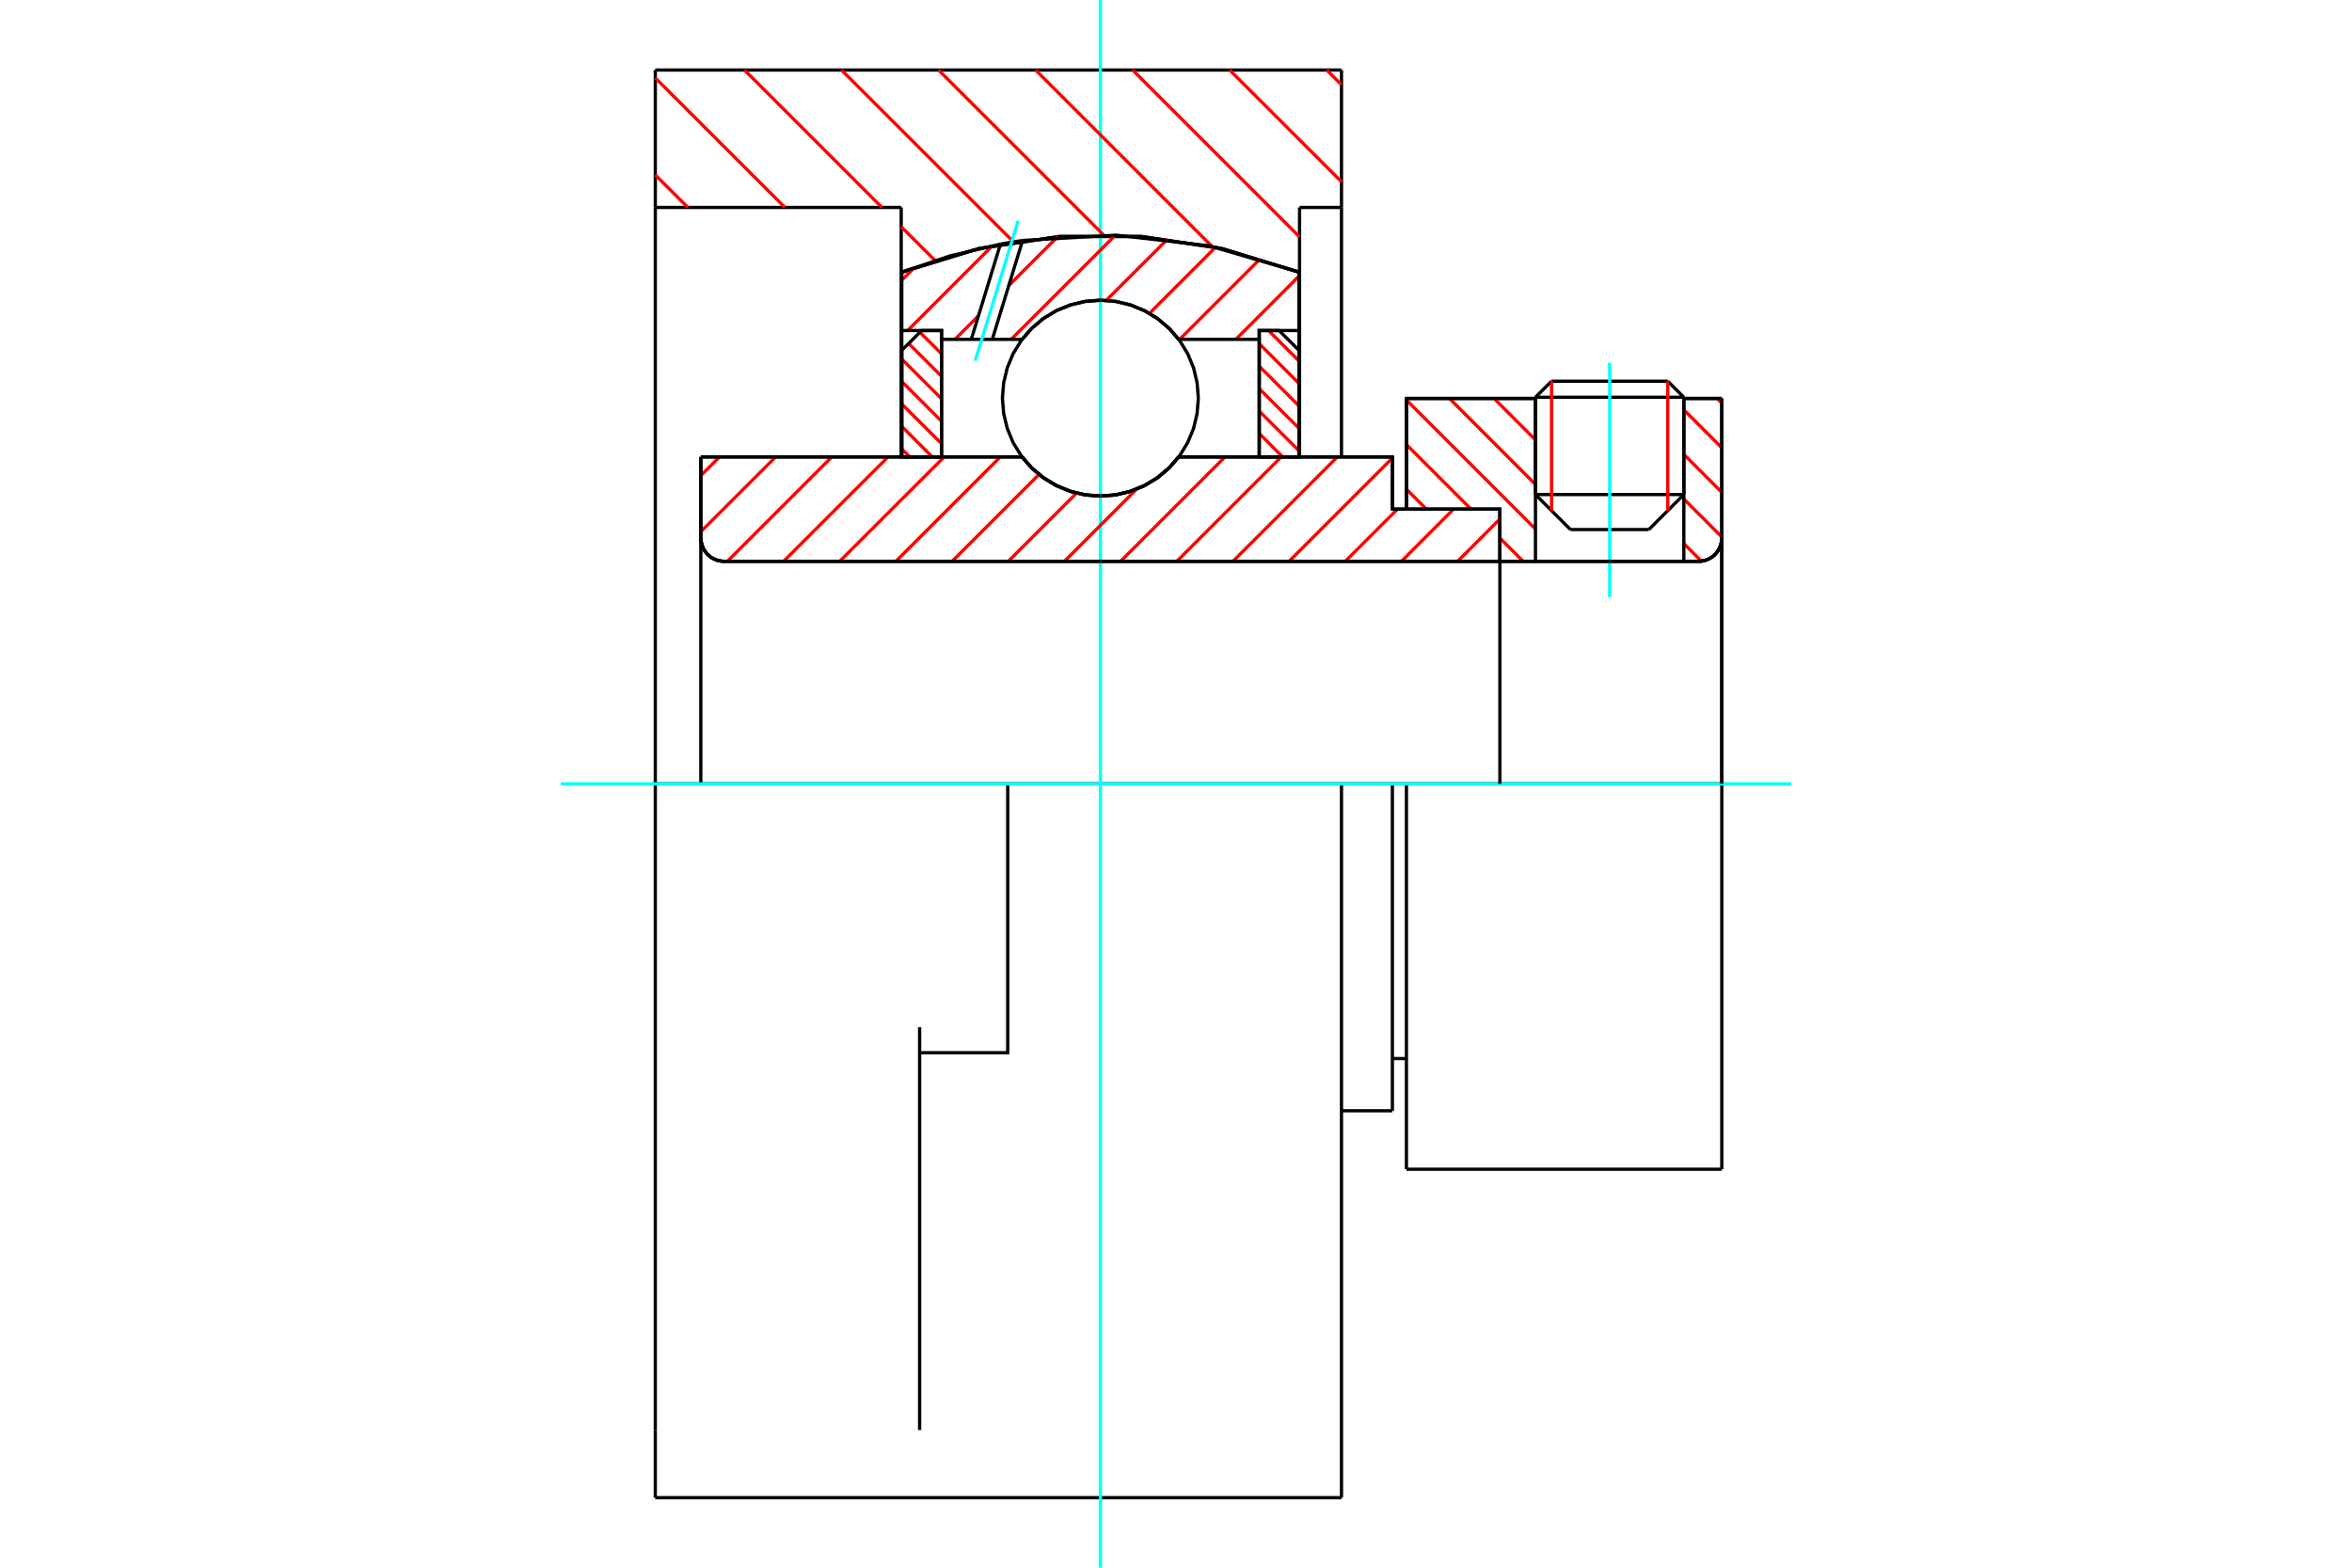 <?xml version="1.0" standalone="no"?>
<!DOCTYPE svg PUBLIC "-//W3C//DTD SVG 1.1//EN"
	"http://www.w3.org/Graphics/SVG/1.1/DTD/svg11.dtd">
<svg xmlns="http://www.w3.org/2000/svg" height="100%" width="100%" viewBox="0 0 36000 24000">
	<rect x="-1800" y="-1200" width="39600" height="26400" style="fill:#FFF"/>
	<g style="fill:none; fill-rule:evenodd" transform="matrix(1 0 0 1 0 0)">
		<g style="fill:none; stroke:#000; stroke-width:50; shape-rendering:geometricPrecision">
			<line x1="21527" y1="12000" x2="21312" y2="12000"/>
			<line x1="21312" y1="7794" x2="21527" y2="7794"/>
			<line x1="21312" y1="17005" x2="21312" y2="12000"/>
			<line x1="21312" y1="6995" x2="21312" y2="7794"/>
			<line x1="21312" y1="12000" x2="20533" y2="12000"/>
			<line x1="10727" y1="6995" x2="15643" y2="6995"/>
			<line x1="18042" y1="6995" x2="21312" y2="6995"/>
			<polyline points="15643,6995 15796,7169 15974,7317 16172,7436 16387,7523 16612,7577 16843,7594 17073,7577 17299,7523 17513,7436 17712,7317 17889,7169 18042,6995"/>
			<polyline points="10727,8236 10732,8292 10745,8347 10766,8398 10795,8446 10832,8489 10875,8526 10923,8555 10974,8576 11029,8589 11085,8594"/>
			<line x1="10727" y1="8236" x2="10727" y2="12000"/>
			<line x1="10727" y1="8236" x2="10727" y2="6995"/>
			<line x1="25773" y1="7571" x2="25773" y2="6100"/>
			<line x1="25237" y1="8107" x2="25773" y2="7571"/>
			<line x1="23502" y1="7571" x2="24038" y2="8107"/>
			<line x1="23502" y1="6100" x2="23502" y2="7571"/>
			<line x1="23502" y1="6100" x2="21527" y2="6100"/>
			<line x1="21527" y1="7794" x2="21527" y2="6100"/>
			<line x1="25997" y1="8594" x2="11085" y2="8594"/>
			<polyline points="25997,8594 26053,8589 26107,8576 26159,8555 26207,8526 26250,8489 26286,8446 26315,8398 26337,8347 26350,8292 26354,8236"/>
			<line x1="26354" y1="6100" x2="26354" y2="8236"/>
			<line x1="26354" y1="6100" x2="25773" y2="6100"/>
			<polyline points="26354,17900 26354,12000 21527,12000"/>
			<line x1="21527" y1="17900" x2="21527" y2="12000"/>
			<line x1="26354" y1="8236" x2="26354" y2="12000"/>
			<line x1="23502" y1="7571" x2="25773" y2="7571"/>
			<line x1="25773" y1="6082" x2="23502" y2="6082"/>
			<line x1="23748" y1="5836" x2="25527" y2="5836"/>
			<line x1="25237" y1="8107" x2="24038" y2="8107"/>
			<line x1="21312" y1="16206" x2="21527" y2="16206"/>
			<line x1="20533" y1="17005" x2="21312" y2="17005"/>
			<polyline points="10727,8236 10732,8292 10745,8347 10766,8398 10795,8446 10832,8489 10875,8526 10923,8555 10974,8576 11029,8589 11085,8594"/>
			<line x1="21527" y1="17900" x2="26354" y2="17900"/>
			<polyline points="25997,8594 26053,8589 26107,8576 26159,8555 26207,8526 26250,8489 26286,8446 26315,8398 26337,8347 26350,8292 26354,8236"/>
			<line x1="23502" y1="6082" x2="23502" y2="6100"/>
			<line x1="25773" y1="6100" x2="25773" y2="6082"/>
			<line x1="23748" y1="5836" x2="23502" y2="6082"/>
			<line x1="25773" y1="6082" x2="25527" y2="5836"/>
			<line x1="15424" y1="12000" x2="10030" y2="12000"/>
			<line x1="20533" y1="12000" x2="15424" y2="12000"/>
			<line x1="13794" y1="3176" x2="10030" y2="3176"/>
			<line x1="13794" y1="4169" x2="13794" y2="3176"/>
			<polyline points="19891,4169 18699,3804 17466,3620 16219,3620 14986,3804 13794,4169"/>
			<line x1="19891" y1="3176" x2="19891" y2="4169"/>
			<line x1="20533" y1="3176" x2="19891" y2="3176"/>
			<line x1="20533" y1="1072" x2="20533" y2="3176"/>
			<line x1="10030" y1="1072" x2="20533" y2="1072"/>
			<line x1="10030" y1="3176" x2="10030" y2="1072"/>
			<line x1="20533" y1="12000" x2="20533" y2="22928"/>
			<line x1="20533" y1="3176" x2="20533" y2="6995"/>
			<line x1="19891" y1="4169" x2="19891" y2="6995"/>
			<line x1="10030" y1="22928" x2="10030" y2="21893"/>
			<line x1="13794" y1="6995" x2="13794" y2="4169"/>
			<line x1="10030" y1="12000" x2="10030" y2="3176"/>
			<polyline points="10030,21893 10030,15726 10030,12000"/>
			<line x1="14076" y1="21893" x2="14076" y2="15726"/>
			<polyline points="14076,16116 15424,16116 15424,12000"/>
			<line x1="10030" y1="22928" x2="20533" y2="22928"/>
		</g>
		<g style="fill:none; stroke:#0FF; stroke-width:50; shape-rendering:geometricPrecision">
			<line x1="24638" y1="9143" x2="24638" y2="5551"/>
			<line x1="16843" y1="24000" x2="16843" y2="0"/>
			<line x1="8584" y1="12000" x2="27416" y2="12000"/>
		</g>
		<g style="fill:none; stroke:#F00; stroke-width:50; shape-rendering:geometricPrecision">
			<line x1="20307" y1="1072" x2="20533" y2="1298"/>
			<line x1="18821" y1="1072" x2="20533" y2="2783"/>
			<line x1="17336" y1="1072" x2="19891" y2="3627"/>
			<line x1="15851" y1="1072" x2="18556" y2="3777"/>
			<line x1="14366" y1="1072" x2="16893" y2="3599"/>
			<line x1="12880" y1="1072" x2="15515" y2="3706"/>
			<line x1="11395" y1="1072" x2="13499" y2="3176"/>
			<line x1="13794" y1="3471" x2="14313" y2="3989"/>
			<line x1="10030" y1="1193" x2="12014" y2="3176"/>
			<line x1="10030" y1="2678" x2="10529" y2="3176"/>
		</g>
		<g style="fill:none; stroke:#000; stroke-width:50; shape-rendering:geometricPrecision">
			<polyline points="19891,4169 18699,3804 17466,3620 16219,3620 14986,3804 13794,4169"/>
		</g>
		<g style="fill:none; stroke:#F00; stroke-width:50; shape-rendering:geometricPrecision">
			<line x1="25527" y1="5836" x2="25527" y2="7816"/>
			<line x1="23748" y1="7816" x2="23748" y2="5836"/>
			<line x1="13803" y1="6872" x2="13925" y2="6995"/>
			<line x1="13803" y1="6528" x2="14269" y2="6995"/>
			<line x1="13803" y1="6185" x2="14411" y2="6792"/>
			<line x1="13803" y1="5841" x2="14411" y2="6449"/>
			<line x1="13803" y1="5497" x2="14411" y2="6105"/>
			<line x1="13908" y1="5258" x2="14411" y2="5761"/>
			<line x1="14080" y1="5086" x2="14411" y2="5417"/>
			<line x1="14398" y1="5060" x2="14411" y2="5073"/>
		</g>
		<g style="fill:none; stroke:#000; stroke-width:50; shape-rendering:geometricPrecision">
			<polyline points="14411,6995 14411,5060 14107,5060 13803,5363 13803,6995 14411,6995"/>
		</g>
		<g style="fill:none; stroke:#F00; stroke-width:50; shape-rendering:geometricPrecision">
			<line x1="19416" y1="5060" x2="19882" y2="5526"/>
			<line x1="19274" y1="5262" x2="19882" y2="5870"/>
			<line x1="19274" y1="5606" x2="19882" y2="6214"/>
			<line x1="19274" y1="5950" x2="19882" y2="6557"/>
			<line x1="19274" y1="6293" x2="19882" y2="6901"/>
			<line x1="19274" y1="6637" x2="19632" y2="6995"/>
			<line x1="19274" y1="6981" x2="19288" y2="6995"/>
		</g>
		<g style="fill:none; stroke:#000; stroke-width:50; shape-rendering:geometricPrecision">
			<polyline points="19274,6995 19274,5060 19578,5060 19882,5363 19882,6995 19274,6995"/>
			<polyline points="18342,6095 18323,5861 18269,5632 18179,5415 18056,5214 17903,5035 17724,4882 17523,4759 17306,4669 17077,4614 16843,4596 16608,4614 16379,4669 16162,4759 15961,4882 15783,5035 15630,5214 15507,5415 15417,5632 15362,5861 15343,6095 15362,6330 15417,6558 15507,6776 15630,6976 15783,7155 15961,7308 16162,7431 16379,7521 16608,7576 16843,7594 17077,7576 17306,7521 17523,7431 17724,7308 17903,7155 18056,6976 18179,6776 18269,6558 18323,6330 18342,6095"/>
		</g>
		<g style="fill:none; stroke:#F00; stroke-width:50; shape-rendering:geometricPrecision">
			<line x1="26282" y1="6100" x2="26354" y2="6172"/>
			<line x1="25773" y1="6274" x2="26354" y2="6855"/>
			<line x1="25773" y1="6956" x2="26354" y2="7538"/>
			<line x1="25773" y1="7639" x2="26354" y2="8220"/>
			<line x1="25773" y1="8322" x2="26042" y2="8591"/>
			<line x1="22868" y1="6100" x2="23502" y2="6734"/>
			<line x1="22185" y1="6100" x2="23502" y2="7417"/>
			<line x1="21527" y1="6124" x2="23502" y2="8099"/>
			<line x1="21527" y1="6806" x2="22515" y2="7794"/>
			<line x1="22957" y1="8237" x2="23314" y2="8594"/>
			<line x1="21527" y1="7489" x2="21832" y2="7794"/>
		</g>
		<g style="fill:none; stroke:#000; stroke-width:50; shape-rendering:geometricPrecision">
			<line x1="26354" y1="12000" x2="26354" y2="6100"/>
			<polyline points="25997,8594 26053,8589 26107,8576 26159,8555 26207,8526 26250,8489 26286,8446 26315,8398 26337,8347 26350,8292 26354,8236"/>
			<polyline points="25997,8594 25773,8594 25773,6100"/>
			<polyline points="25773,8594 23502,8594 23502,6100"/>
			<polyline points="23502,8594 22957,8594 22957,12000"/>
			<polyline points="22957,8594 22957,7794 21527,7794 21527,6100 23502,6100"/>
			<line x1="25773" y1="6100" x2="26354" y2="6100"/>
		</g>
		<g style="fill:none; stroke:#F00; stroke-width:50; shape-rendering:geometricPrecision">
			<line x1="19882" y1="4228" x2="18915" y2="5196"/>
			<line x1="19288" y1="3963" x2="18055" y2="5196"/>
			<line x1="18604" y1="3787" x2="17593" y2="4798"/>
			<line x1="17871" y1="3661" x2="16932" y2="4599"/>
			<line x1="17068" y1="3604" x2="15476" y2="5196"/>
			<line x1="16188" y1="3624" x2="15441" y2="4371"/>
			<line x1="14976" y1="4835" x2="14616" y2="5196"/>
			<line x1="15188" y1="3764" x2="13893" y2="5060"/>
			<line x1="13994" y1="4098" x2="13803" y2="4289"/>
		</g>
		<g style="fill:none; stroke:#000; stroke-width:50; shape-rendering:geometricPrecision">
			<polyline points="13803,6995 13803,5060 13803,4165"/>
			<polyline points="15313,3737 14548,3916 13803,4165"/>
			<polyline points="15652,3681 15483,3707 15313,3737"/>
			<polyline points="19882,4165 18507,3763 17083,3600 15652,3681"/>
			<polyline points="19882,4165 19882,5060 19274,5060 19274,5196 19274,6995"/>
			<polyline points="19274,5196 18042,5196 17889,5022 17712,4873 17513,4754 17299,4667 17073,4614 16843,4596 16612,4614 16387,4667 16172,4754 15974,4873 15796,5022 15643,5196 15188,5196 14866,5196 14411,5196 14411,6995"/>
			<polyline points="14411,5196 14411,5060 13803,5060"/>
			<line x1="19882" y1="5060" x2="19882" y2="6995"/>
		</g>
		<g style="fill:none; stroke:#0FF; stroke-width:50; shape-rendering:geometricPrecision">
			<line x1="14927" y1="5523" x2="15584" y2="3380"/>
		</g>
		<g style="fill:none; stroke:#000; stroke-width:50; shape-rendering:geometricPrecision">
			<line x1="14866" y1="5196" x2="15313" y2="3737"/>
			<line x1="15188" y1="5196" x2="15652" y2="3681"/>
		</g>
		<g style="fill:none; stroke:#F00; stroke-width:50; shape-rendering:geometricPrecision">
			<line x1="22957" y1="7946" x2="22310" y2="8594"/>
			<line x1="22249" y1="7794" x2="21450" y2="8594"/>
			<line x1="21390" y1="7794" x2="20590" y2="8594"/>
			<line x1="21312" y1="7012" x2="19730" y2="8594"/>
			<line x1="20470" y1="6995" x2="18871" y2="8594"/>
			<line x1="19610" y1="6995" x2="18011" y2="8594"/>
			<line x1="18750" y1="6995" x2="17151" y2="8594"/>
			<line x1="17398" y1="7487" x2="16291" y2="8594"/>
			<line x1="16477" y1="7549" x2="15432" y2="8594"/>
			<line x1="15903" y1="7263" x2="14572" y2="8594"/>
			<line x1="15311" y1="6995" x2="13712" y2="8594"/>
			<line x1="14452" y1="6995" x2="12852" y2="8594"/>
			<line x1="13592" y1="6995" x2="11993" y2="8594"/>
			<line x1="12732" y1="6995" x2="11133" y2="8594"/>
			<line x1="11872" y1="6995" x2="10727" y2="8140"/>
			<line x1="11013" y1="6995" x2="10727" y2="7280"/>
		</g>
		<g style="fill:none; stroke:#000; stroke-width:50; shape-rendering:geometricPrecision">
			<polyline points="10727,6995 10727,8236 10732,8292 10745,8347 10766,8398 10795,8446 10832,8489 10875,8526 10923,8555 10974,8576 11029,8589 11085,8594 22957,8594 22957,7794 21312,7794 21312,6995 18042,6995"/>
			<polyline points="15643,6995 15796,7169 15974,7317 16172,7436 16387,7523 16612,7577 16843,7594 17073,7577 17299,7523 17513,7436 17712,7317 17889,7169 18042,6995"/>
			<polyline points="15643,6995 11335,6995 10727,6995"/>
		</g>
	</g>
</svg>
